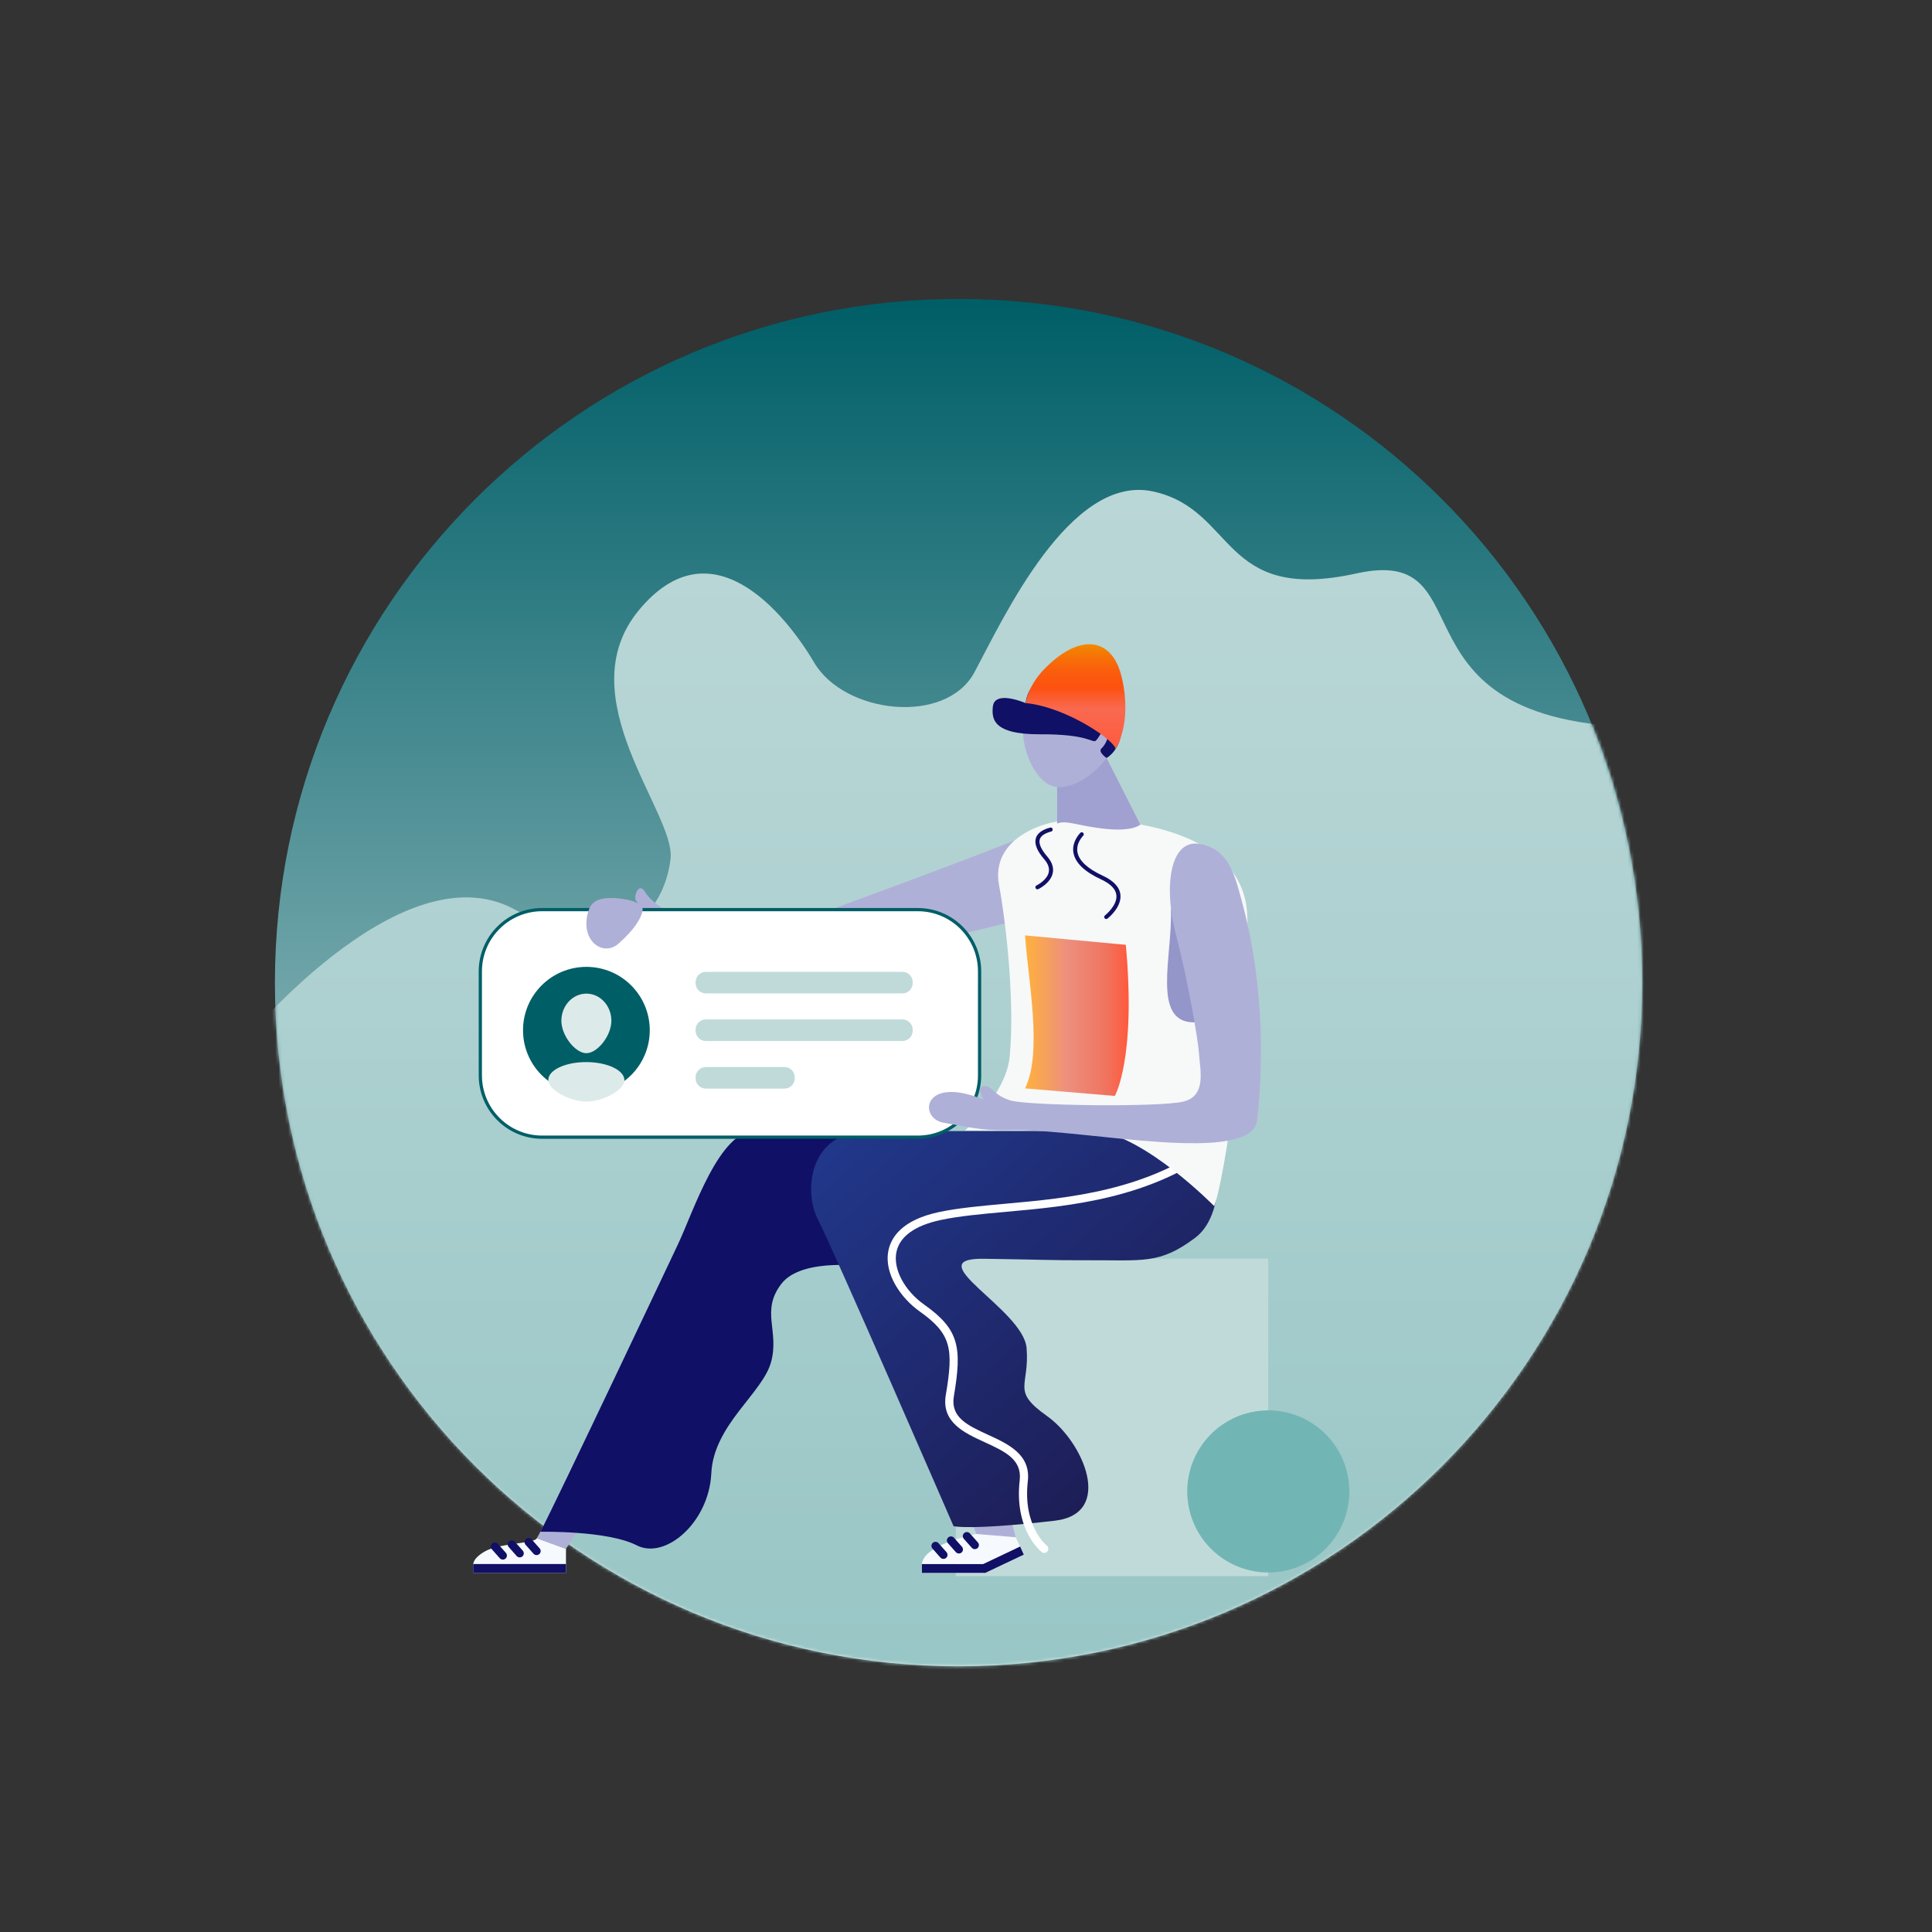 <svg width="600" height="600" viewBox="0 0 600 600" fill="none" xmlns="http://www.w3.org/2000/svg">
<rect x="0" y="0" width="600" height="600" fill="#333333" stroke="none"/>
<path d="M297.7 517.48C414.961 517.48 510.02 422.421 510.02 305.16C510.02 187.899 414.961 92.84 297.7 92.84C180.439 92.84 85.38 187.899 85.38 305.16C85.38 422.421 180.439 517.48 297.7 517.48Z" fill="url(#paint0_linear_3_4)"/>
<mask id="mask0_3_4" style="mask-type:alpha" maskUnits="userSpaceOnUse" x="85" y="92" width="426" height="426">
<path d="M297.7 517.48C414.961 517.48 510.02 422.421 510.02 305.16C510.02 187.899 414.961 92.84 297.7 92.84C180.439 92.84 85.38 187.899 85.38 305.16C85.38 422.421 180.439 517.48 297.7 517.48Z" fill="url(#paint1_linear_3_4)"/>
</mask>
<g mask="url(#mask0_3_4)">
<path d="M73.81 325.6C73.81 325.6 123.94 263.26 159.56 282.3C195.18 301.34 206.66 280.77 208.25 266.65C209.83 252.52 176.08 216.52 198.4 189.51C220.72 162.5 243.48 189.93 252.88 205.82C262.28 221.71 293.75 225.35 302.65 208.73C311.56 192.11 332.35 146.93 358.17 152.64C383.99 158.35 378.9 187.44 421.23 178.09C463.56 168.74 427.4 226.48 514.65 225.92V630.34C514.65 630.34 501.37 662.65 469.79 626.03C434.8 585.45 217.88 607.46 176.31 565.48C134.75 523.51 73.8 522.29 73.8 522.29V325.6H73.81Z" fill="url(#paint2_linear_3_4)"/>
</g>
<path d="M393.86 390.89H296.84V489.47H393.86V390.89Z" fill="#C0DADA"/>
<path d="M206.49 282.49C206.49 282.49 202.22 280.2 200.28 276.94C198.34 273.68 196.61 278.64 197.56 279.72C198.51 280.8 198.72 282.61 198.72 282.61L206.49 282.49Z" fill="#AFB0D8"/>
<path d="M315.07 261.03C297 268.25 251.83 284.78 251.83 284.78L259.74 299.43L312.06 286.82L315.07 261.03Z" fill="#AFB0D8"/>
<path d="M306.11 485.72H286.32V488.46H306.11V485.72Z" fill="#101066"/>
<path d="M304.08 472.24L305.64 475.91C305.64 475.91 286.95 478.98 286.31 485.72H306.1L316.8 480.3L313.92 474.22L304.08 472.24Z" fill="#F6F9FD"/>
<path d="M316.81 480.29L304.86 485.96L305.99 488.46L317.94 482.8L316.81 480.29Z" fill="#101066"/>
<path d="M303.24 476.4L315.44 477.41L313.7 470.82H300.98L303.24 476.4Z" fill="#AFB0D8"/>
<path d="M183.94 468.49L172.57 466.59L170.88 469.93C170.88 469.93 167.69 476.05 166.7 477.72L175.76 481.02L183.94 468.49Z" fill="#AFB0D8"/>
<path d="M150.72 481.73C146.27 484.21 146.99 486.31 146.99 486.31L146.95 488.46C146.95 488.46 171 488.46 175.77 488.46V481.01L166.71 477.71C166.69 477.74 166.67 477.77 166.66 477.8C165.73 479.35 155.17 479.25 150.72 481.73Z" fill="#F6F9FD"/>
<path d="M210.53 386.47C210.53 386.47 173.06 465.73 167.84 475.7C167.84 475.7 188.7 475.28 197.7 479.9C206.7 484.53 220.19 472.71 220.9 457.59C221.61 442.47 236.84 432.72 239.47 422.96C242.1 413.21 236.15 407.23 242.65 398.72C249.15 390.2 269.95 393.43 269.95 393.43V351.07C269.95 351.07 246.19 351.07 234.76 351.07C223.33 351.07 215.39 376.19 210.53 386.47Z" fill="#101066"/>
<path d="M254.07 378.85C249.52 370.12 250.98 351.26 270.02 351.26C289.06 351.26 377.44 351.26 377.44 351.26C377.44 351.26 382.35 376.05 371.17 384.41C359.99 392.77 355.08 391.29 337.08 391.38C327.09 391.43 321.22 391.14 305.62 390.92C284.51 390.62 317.85 406.6 318.82 418.67C319.79 430.75 313.9 431.79 325.18 439.78C336.46 447.77 346.12 470.13 327.56 472.27C301.46 475.28 296.14 473.98 296.14 473.98C296.14 473.98 258.63 387.58 254.07 378.85Z" fill="url(#paint3_linear_3_4)"/>
<path d="M324.29 482.27C324.02 482.27 323.75 482.18 323.51 482C323.16 481.72 314.91 475.09 316.68 459.69C317.42 453.22 312.02 450.74 305.76 447.87C299.45 444.98 292.29 441.69 293.73 433.21C296.17 418.81 295.46 414.25 285.59 407.26C279.88 403.22 274.42 395.57 275.91 388.34C276.75 384.25 280.15 378.86 291.57 376.43C297.58 375.15 304.65 374.52 312.13 373.84C331.92 372.06 356.55 369.85 377.19 354.03C377.74 353.61 378.53 353.71 378.96 354.26C379.38 354.81 379.28 355.6 378.73 356.03C357.51 372.29 332.48 374.54 312.36 376.35C304.96 377.02 297.96 377.64 292.1 378.89C284.12 380.59 279.38 384.03 278.39 388.84C277.31 394.09 280.87 400.81 287.06 405.19C297.91 412.87 298.8 418.45 296.23 433.62C295.12 440.2 300.54 442.69 306.82 445.57C313.07 448.44 320.15 451.68 319.2 459.97C317.59 473.97 325.01 479.94 325.08 480C325.63 480.43 325.73 481.22 325.3 481.77C325.04 482.1 324.67 482.27 324.29 482.27Z" fill="white"/>
<path d="M175.77 485.72H146.95V488.46H175.77V485.72Z" fill="#101066"/>
<path d="M156.16 484.35C155.81 484.35 155.47 484.21 155.22 483.93L152.74 481.14C152.28 480.62 152.33 479.82 152.85 479.36C153.37 478.9 154.17 478.94 154.63 479.47L157.11 482.26C157.57 482.78 157.52 483.58 157 484.04C156.76 484.24 156.46 484.35 156.16 484.35Z" fill="#101066"/>
<path d="M161.4 483.66C161.05 483.66 160.71 483.52 160.46 483.24L157.99 480.45C157.53 479.93 157.58 479.13 158.1 478.67C158.62 478.21 159.42 478.25 159.88 478.78L162.35 481.57C162.81 482.09 162.76 482.89 162.24 483.35C162 483.56 161.7 483.66 161.4 483.66Z" fill="#101066"/>
<path d="M166.64 482.95C166.29 482.95 165.95 482.81 165.7 482.53L163.22 479.74C162.76 479.22 162.81 478.42 163.33 477.96C163.85 477.5 164.65 477.54 165.11 478.07L167.59 480.86C168.05 481.38 168.01 482.18 167.48 482.64C167.24 482.85 166.94 482.95 166.64 482.95Z" fill="#101066"/>
<path d="M292.99 484.13C292.64 484.13 292.3 483.99 292.05 483.71L289.58 480.92C289.12 480.4 289.17 479.6 289.69 479.14C290.21 478.68 291.01 478.72 291.47 479.25L293.94 482.04C294.4 482.56 294.36 483.36 293.83 483.82C293.58 484.03 293.28 484.13 292.99 484.13Z" fill="#101066"/>
<path d="M297.79 482.45C297.44 482.45 297.1 482.31 296.85 482.03L294.38 479.24C293.92 478.72 293.96 477.92 294.49 477.46C295.01 477 295.81 477.04 296.27 477.57L298.74 480.36C299.2 480.88 299.16 481.68 298.63 482.14C298.38 482.35 298.09 482.45 297.79 482.45Z" fill="#101066"/>
<path d="M302.74 481.1C302.39 481.1 302.05 480.96 301.8 480.68L299.32 477.89C298.86 477.37 298.9 476.57 299.43 476.11C299.95 475.65 300.75 475.69 301.21 476.22L303.69 479.01C304.15 479.53 304.11 480.33 303.58 480.79C303.33 481 303.03 481.1 302.74 481.1Z" fill="#101066"/>
<path d="M299.69 351.08C299.69 351.08 312.37 339.84 313.54 328.32C315.14 312.49 312.73 288.28 310.25 274.82C307.77 261.37 322.01 255.08 333.02 254.53C344.03 253.99 386.42 255.67 387.36 284.54C388.29 313.42 379.95 368.17 377.07 374.57C377.07 374.57 356 353.01 340.16 351.07H299.69V351.08Z" fill="#F7F8F8"/>
<path d="M318.34 290.5C319.25 304.15 323.85 326.86 318.34 338.01L346.21 340.35C346.21 340.35 352.89 328.87 349.63 293.42L318.34 290.5Z" fill="url(#paint4_linear_3_4)"/>
<path d="M168.36 282.49H285.03C295.63 282.49 304.22 291.08 304.22 301.68V333.97C304.22 344.57 295.63 353.16 285.03 353.16H168.36C157.76 353.16 149.17 344.57 149.17 333.97V301.68C149.17 291.09 157.76 282.49 168.36 282.49Z" fill="white" stroke="#005E67" stroke-miterlimit="10"/>
<path d="M363.64 282.48C364.16 296.76 357.56 317.44 370.74 317.5C383.92 317.56 380.51 281.86 380.3 281.44C380.09 281.02 363.64 282.48 363.64 282.48Z" fill="#9495C9"/>
<path d="M328.3 255.76C331.15 254.54 335.05 256.61 343.56 257.44C352.06 258.27 354.13 256.07 354.13 256.07L341.71 231.57L328.3 235.71V255.76V255.76Z" fill="#A0A1D0"/>
<path d="M385.64 279.8C393.14 307.33 392 333.27 390.45 347.73C388.9 362.2 336.8 350.67 315.13 350.98C305.69 351.12 304.17 350.7 292.96 348.66C285.21 347.25 286.49 333.77 305.48 341.49C305.48 341.49 302.94 337.65 305.58 337.35C308.22 337.05 308.32 340.08 313.76 341.74C319.19 343.41 360.44 343.91 367.58 342.09C374.72 340.27 372.7 332.39 372.39 327.54C372.08 322.69 368.94 304.64 365.05 289.59C361.52 275.92 363.11 260.72 372.35 262.06C381.6 263.4 383.51 271.99 385.64 279.8Z" fill="#AFB0D8"/>
<path d="M322.18 276.18C321.94 276.18 321.72 276.05 321.61 275.82C321.46 275.51 321.59 275.13 321.91 274.98C321.94 274.96 325.17 273.4 325.7 270.87C325.97 269.6 325.5 268.25 324.3 266.86C322.01 264.2 321.16 262.04 321.71 260.27C322.18 258.76 323.67 257.66 326.13 257.02C326.47 256.93 326.81 257.13 326.9 257.47C326.99 257.81 326.79 258.15 326.45 258.24C324.44 258.77 323.25 259.58 322.92 260.65C322.52 261.95 323.3 263.77 325.26 266.04C326.73 267.74 327.29 269.46 326.94 271.14C326.28 274.28 322.61 276.05 322.46 276.13C322.37 276.16 322.27 276.18 322.18 276.18Z" fill="#101066"/>
<path d="M343.55 285.41C343.36 285.41 343.18 285.33 343.05 285.17C342.84 284.9 342.89 284.5 343.16 284.29C343.2 284.26 347.07 281.2 346.7 277.96C346.49 276.09 344.88 274.46 341.93 273.09C336.88 270.76 334.01 268.03 333.4 264.99C332.82 262.1 334.46 259.79 335.48 258.67C335.72 258.41 336.11 258.39 336.37 258.63C336.63 258.87 336.64 259.26 336.41 259.52C335.54 260.46 334.16 262.4 334.63 264.74C335.16 267.37 337.79 269.79 342.46 271.95C345.84 273.51 347.68 275.49 347.95 277.82C348.4 281.77 344.11 285.14 343.93 285.28C343.82 285.37 343.69 285.41 343.55 285.41Z" fill="#101066"/>
<path d="M182.89 282.49C179.66 291.7 187.08 297.43 192.05 293.08C197.02 288.73 199.35 284.93 199.58 282.49C199.81 280.04 193.37 278.8 189.41 278.88C185.45 278.96 183.65 280.34 182.89 282.49Z" fill="#AFB0D8"/>
<path d="M185.272 339.376C196 337.635 203.286 327.526 201.545 316.797C199.804 306.068 189.695 298.783 178.966 300.524C168.237 302.265 160.951 312.374 162.693 323.103C164.434 333.831 174.543 341.117 185.272 339.376Z" fill="white"/>
<path d="M280.26 308.51H219.21C217.45 308.51 216.02 307.08 216.02 305.32V305C216.02 303.24 217.45 301.81 219.21 301.81H280.26C282.02 301.81 283.45 303.24 283.45 305V305.32C283.45 307.08 282.02 308.51 280.26 308.51Z" fill="#C0DADA"/>
<path d="M280.26 323.29H219.21C217.45 323.29 216.02 321.86 216.02 320.1V319.78C216.02 318.02 217.45 316.59 219.21 316.59H280.26C282.02 316.59 283.45 318.02 283.45 319.78V320.1C283.45 321.87 282.02 323.29 280.26 323.29Z" fill="#C0DADA"/>
<path d="M243.63 338.08H219.21C217.45 338.08 216.02 336.65 216.02 334.89V334.57C216.02 332.81 217.45 331.38 219.21 331.38H243.63C245.39 331.38 246.82 332.81 246.82 334.57V334.89C246.82 336.65 245.39 338.08 243.63 338.08Z" fill="#C0DADA"/>
<path d="M182.11 339.63C192.979 339.63 201.79 330.819 201.79 319.95C201.79 309.081 192.979 300.27 182.11 300.27C171.241 300.27 162.43 309.081 162.43 319.95C162.43 330.819 171.241 339.63 182.11 339.63Z" fill="#005E67"/>
<path d="M189.87 317.03C189.88 312.38 186.42 308.59 182.13 308.58C177.84 308.57 174.35 312.33 174.34 316.98C174.33 319.31 175.42 321.83 176.93 323.77C178.44 325.71 180.38 327.07 182.08 327.08C185.52 327.09 189.86 321.68 189.87 317.03Z" fill="#DDEAEA"/>
<path d="M193.91 335.46C193.92 332.38 188.64 329.86 182.11 329.84C175.59 329.82 170.29 332.3 170.28 335.39C170.28 336.93 171.93 338.61 174.23 339.9C176.53 341.19 179.48 342.1 182.07 342.11C187.32 342.12 193.9 338.54 193.91 335.46Z" fill="#DDEAEA"/>
<path d="M397.915 488.024C411.637 485.797 420.955 472.868 418.728 459.146C416.501 445.425 403.572 436.106 389.85 438.333C376.129 440.56 366.81 453.489 369.037 467.211C371.264 480.932 384.193 490.251 397.915 488.024Z" fill="#72B5B5"/>
<path d="M346.33 230.1C348.79 221.71 344.51 213.07 336.78 210.8C329.05 208.53 320.78 213.5 318.32 221.89C315.86 230.28 320.87 242.37 327 244.17C333.22 246 343.87 238.49 346.33 230.1Z" fill="#AFB0D8"/>
<path d="M318.5 218.34C312.94 216.14 308.64 216.01 308.33 219.5C308.02 222.99 308.02 228.12 323.08 228.04C338.14 227.96 339.24 230.89 340.31 230.02C341.38 229.14 341.81 226.86 343.38 227.35C344.95 227.85 343.43 231.23 342.12 232.37C340.81 233.51 343.66 235.4 343.66 235.4C343.66 235.4 348.59 232.79 348.33 225.03C348.07 217.27 342.48 208.83 335.76 208.42C329.04 208.01 319.71 209.46 318.5 218.34Z" fill="#101066"/>
<path d="M318.5 218.34C331.39 219.58 346.81 230.36 346.39 232.69C346.39 232.69 351.8 224.81 348.34 210.25C345.33 197.61 335.06 196.7 324.3 207.8C319.18 213.08 318.5 218.34 318.5 218.34Z" fill="url(#paint5_linear_3_4)"/>
<defs>
<linearGradient id="paint0_linear_3_4" x1="297.697" y1="517.476" x2="297.697" y2="92.846" gradientUnits="userSpaceOnUse">
<stop stop-color="#DDEAEA"/>
<stop offset="0.996" stop-color="#005E67"/>
</linearGradient>
<linearGradient id="paint1_linear_3_4" x1="297.697" y1="517.476" x2="297.697" y2="92.846" gradientUnits="userSpaceOnUse">
<stop stop-color="#DDEAEA"/>
<stop offset="0.996" stop-color="#005E67"/>
</linearGradient>
<linearGradient id="paint2_linear_3_4" x1="294.224" y1="1176.48" x2="294.224" y2="-1253.18" gradientUnits="userSpaceOnUse">
<stop stop-color="#0D9F9C"/>
<stop offset="0.05" stop-color="#44A7A5"/>
<stop offset="0.154" stop-color="#75B6B6"/>
<stop offset="0.264" stop-color="#97C5C5"/>
<stop offset="0.38" stop-color="#B3D3D3"/>
<stop offset="0.502" stop-color="#C8DEDE"/>
<stop offset="0.635" stop-color="#D7E6E6"/>
<stop offset="0.787" stop-color="#E1ECEB"/>
<stop offset="0.998" stop-color="#E3EDED"/>
</linearGradient>
<linearGradient id="paint3_linear_3_4" x1="367.309" y1="446.998" x2="249.588" y2="314.438" gradientUnits="userSpaceOnUse">
<stop stop-color="#1D1D55"/>
<stop offset="1" stop-color="#223E98"/>
</linearGradient>
<linearGradient id="paint4_linear_3_4" x1="318.342" y1="315.422" x2="350.52" y2="315.422" gradientUnits="userSpaceOnUse">
<stop offset="0" stop-color="#FFB13D"/>
<stop offset="0.408" stop-color="#ED8F7E"/>
<stop offset="0.771" stop-color="#EF7560"/>
<stop offset="0.997" stop-color="#FF5A3D"/>
</linearGradient>
<linearGradient id="paint5_linear_3_4" x1="333.998" y1="232.693" x2="333.998" y2="200.085" gradientUnits="userSpaceOnUse">
<stop stop-color="#FF5A3D"/>
<stop offset="0.389" stop-color="#F96950"/>
<stop offset="0.588" stop-color="#FD5110"/>
<stop offset="0.744" stop-color="#FA5E0D"/>
<stop offset="0.876" stop-color="#F67107"/>
<stop offset="0.995" stop-color="#F28900"/>
<stop offset="0.999" stop-color="#F18A00"/>
</linearGradient>
</defs>
</svg>
